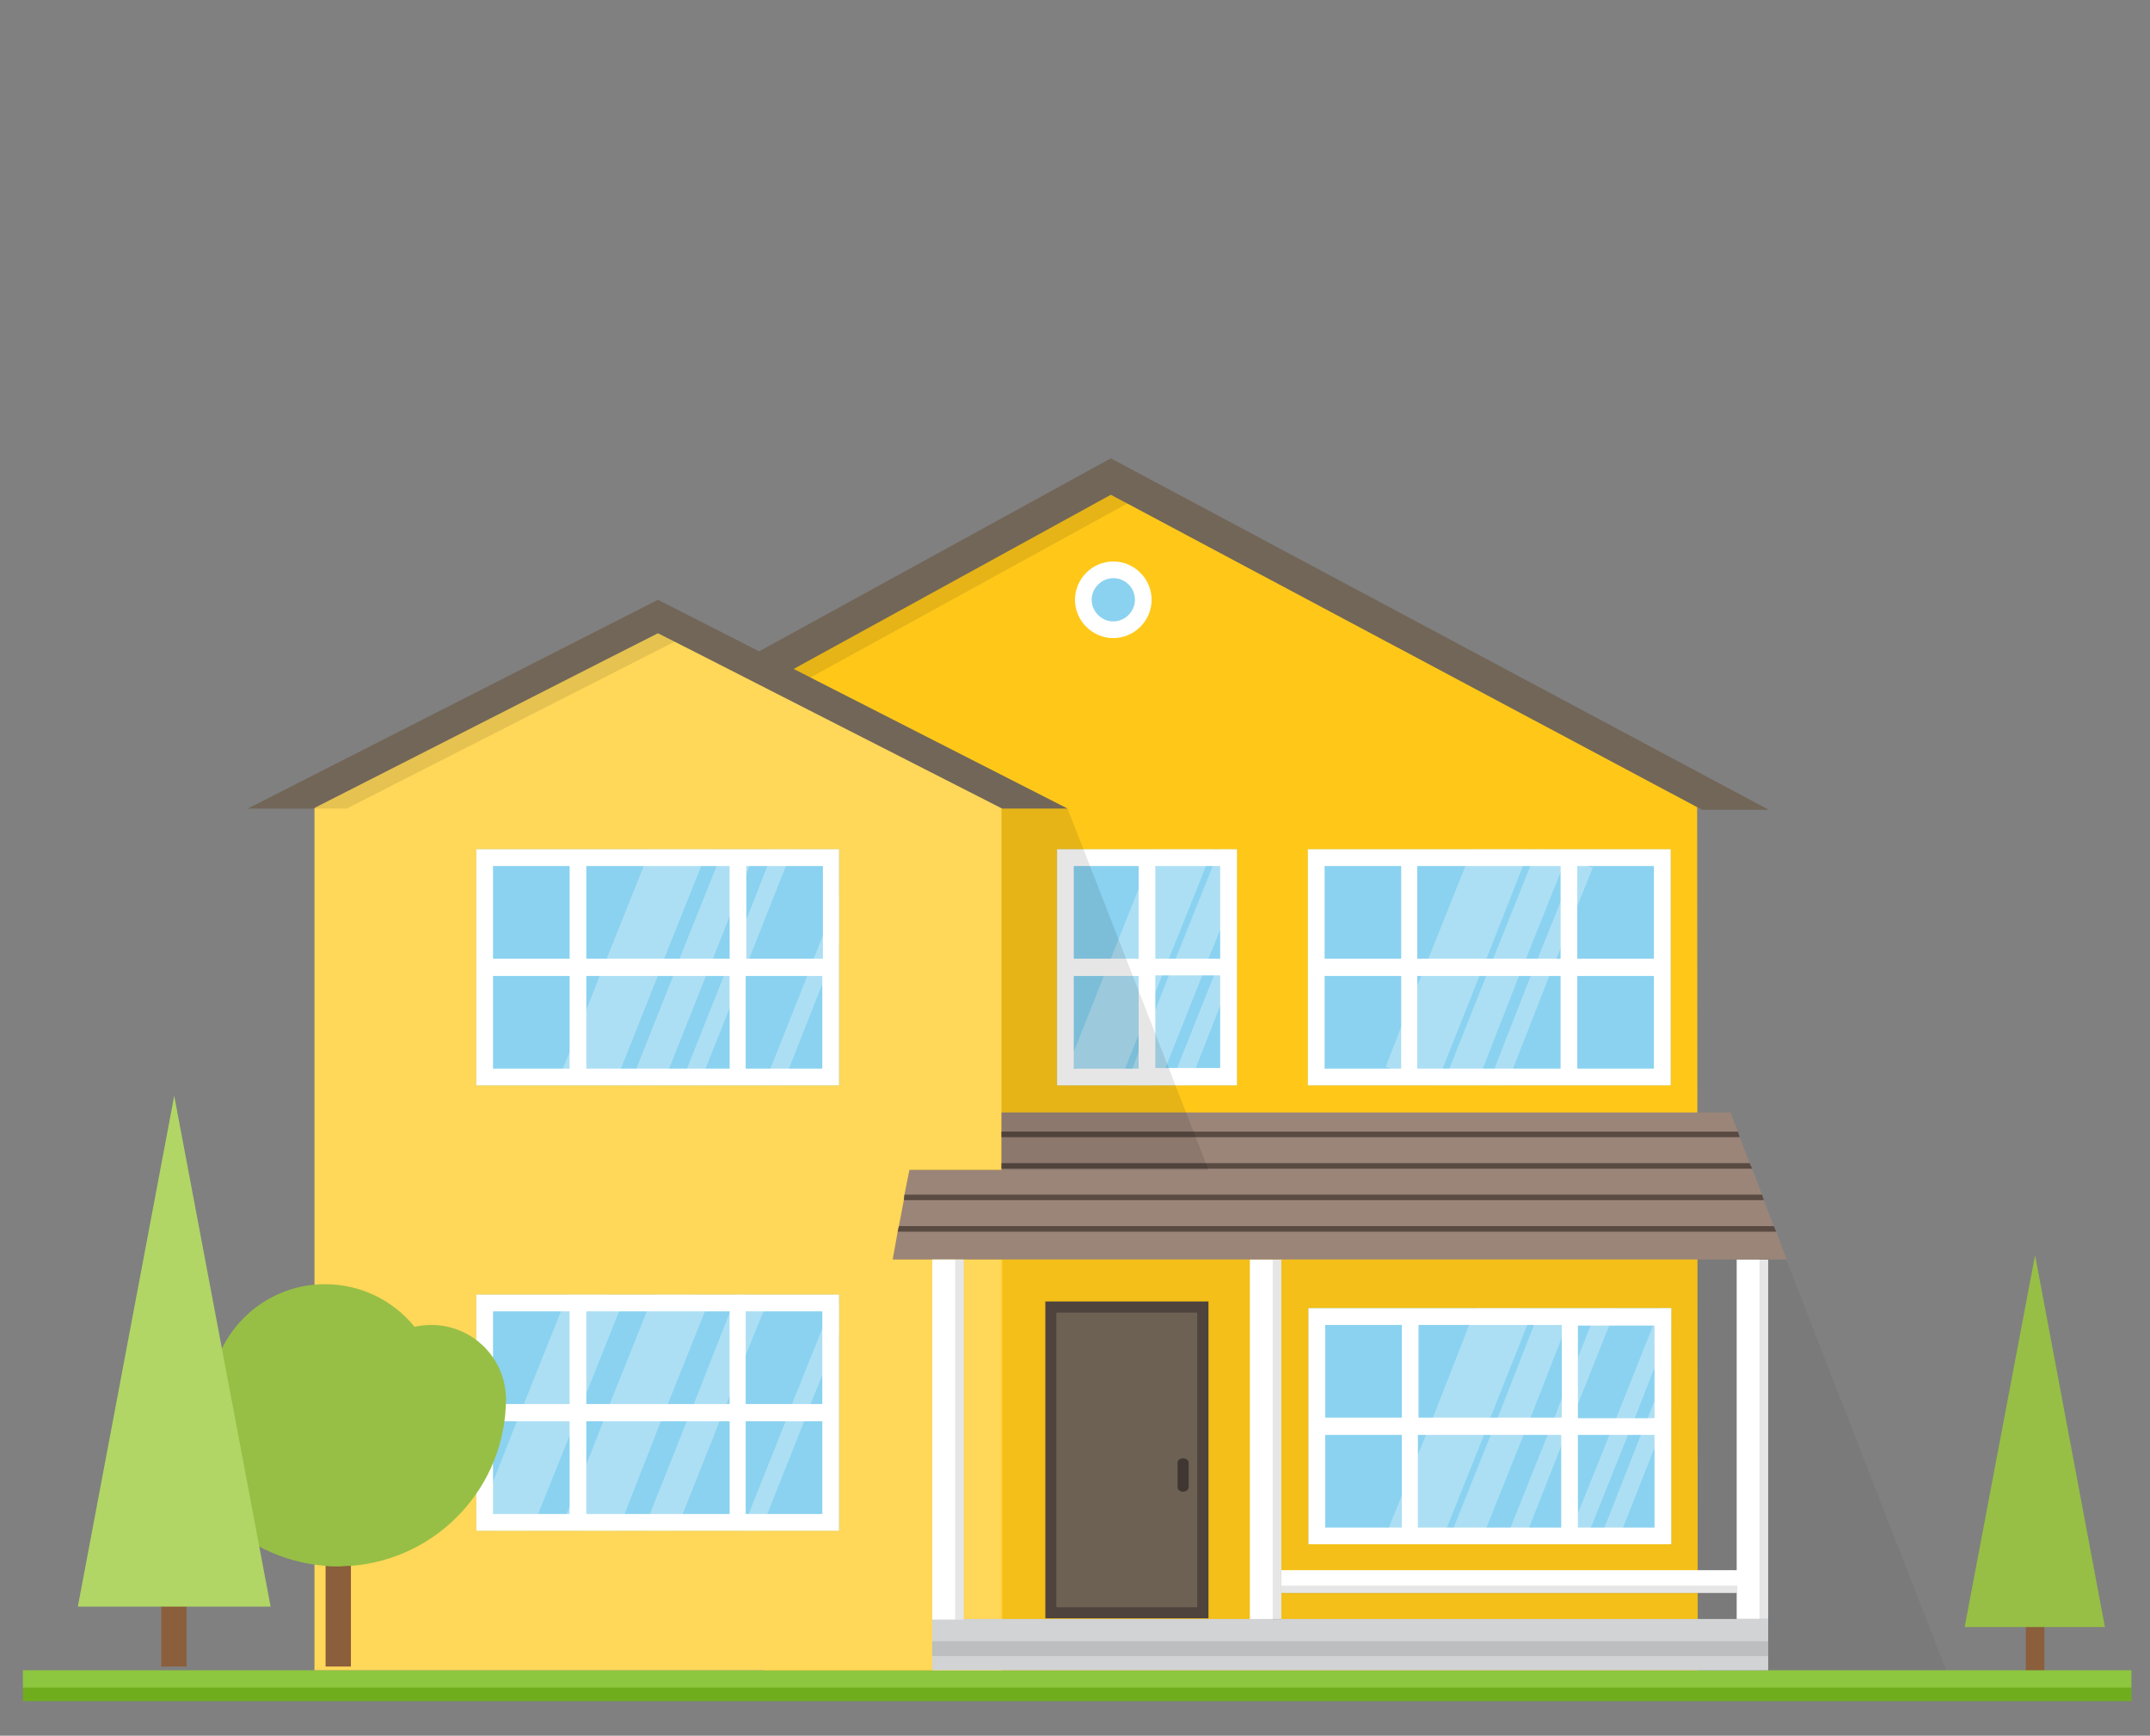 <?xml version="1.0" encoding="utf-8"?>
<!-- Generator: Adobe Illustrator 24.0.0, SVG Export Plug-In . SVG Version: 6.00 Build 0)  -->
<svg version="1.1" id="Layer_1" xmlns="http://www.w3.org/2000/svg" xmlns:xlink="http://www.w3.org/1999/xlink" x="0px" y="0px" viewBox="0 0 348 281" style="enable-background:new 0 0 348 281;" xml:space="preserve">
  <rect x="0" y="0" width="348" height="281" fill="#808080" stroke="none"/>
  <style type="text/css">
	.st0{fill:#97BF45;}
	.st1{fill:#B1D665;}
	.st2{fill:#8B5E3C;}
	.st3{fill:#8DC63F;}
	.st4{fill:#70AD1D;}
	.st5{fill:#A7A9AC;}
	.st6{fill:#FFC819;}
	.st7{fill:#FFD759;}
	.st8{fill:#524640;}
	.st9{fill:#726658;}
	.st10{opacity:5.000000e-02;}
	.st11{fill:#FFFFFF;}
	.st12{fill:#9B8579;}
	.st13{fill:#D1D3D4;}
	.st14{fill:#BCBEC0;}
	.st15{opacity:0.1;}
	.st16{fill:#594A42;}
	.st17{fill:#8AD2F0;}
	.st18{fill:#403732;}
	.st19{opacity:0.3;fill:#FFFFFF;}
</style>
  <title>Web-graphics_AP</title>
  <path class="st0" d="M587.5,287.9c3,0,5.7,1.4,7.4,3.5c0.4-0.1,0.9-0.2,1.4-0.2c3.4,0,6.2,2.8,6.2,6.2h-24.6
	C577.9,292.1,582.2,287.9,587.5,287.9z" />
  <polygon class="st1" points="582.9,314.6 567,314.6 574.9,272.2 " />
  <g>
    <g>
      <rect x="327.9" y="252.2" class="st2" width="3" height="18.3" />
      <polygon class="st0" points="340.7,263.4 318,263.4 329.4,203.2 		" />
    </g>
    <rect x="3.7" y="270.4" class="st3" width="341.3" height="2.9" />
    <rect x="3.7" y="273.2" class="st4" width="341.3" height="2.2" />
    <g>
      <rect x="150.9" y="268" class="st5" width="135.3" height="2.4" />
      <polygon class="st6" points="274.7,127.7 180.2,77.7 123.6,108.8 123.6,270.4 274.8,270.4 		" />
      <polygon class="st7" points="50.9,130.1 106.5,102.5 162.1,130.2 162.1,189.4 147.2,189.4 144.5,203.9 162.1,203.9 162.1,270.4 
			50.9,270.4 		" />
      <rect x="169.2" y="210.7" class="st8" width="26.4" height="51.3" />
      <rect x="158.5" y="225" transform="matrix(-1.836970e-16 1 -1 -1.836970e-16 418.785 54.005)" class="st9" width="47.7" height="22.8" />
      <polygon class="st10" points="162.3,203.9 162.3,270.4 315,270.4 289.1,203.9 		" />
      <rect x="281.1" y="203.9" class="st11" width="5.1" height="58.2" />
      <rect x="202.3" y="203.9" class="st11" width="5.1" height="58.3" />
      <polygon class="st12" points="289.2,203.9 144.5,203.9 145.3,199.4 145.5,198.5 146.3,194.3 146.4,193.4 147.2,189.4 162.1,189.4 
			162.1,180.1 280.1,180.1 281.3,183.2 281.6,184.1 283.2,188.3 283.6,189.2 285.2,193.4 285.5,194.3 287.1,198.5 287.5,199.4 		" />
      <rect x="150.9" y="262.1" class="st13" width="135.3" height="8.3" />
      <rect x="150.9" y="265.7" class="st14" width="135.3" height="2.4" />
      <rect x="207.4" y="254.2" class="st11" width="73.8" height="3.7" />
      <rect x="207.4" y="256.7" class="st15" width="73.8" height="1.3" />
      <g>
        <g>
          <polygon class="st16" points="281.6,184.1 162.1,184.1 162.1,183.2 281.3,183.2 				" />
        </g>
        <g>
          <polygon class="st16" points="283.6,189.2 162.1,189.2 162.1,188.3 283.2,188.3 				" />
        </g>
        <g>
          <polygon class="st16" points="285.5,194.3 146.3,194.3 146.4,193.4 285.2,193.4 				" />
        </g>
        <g>
          <polygon class="st16" points="287.5,199.4 145.3,199.4 145.5,198.5 287.1,198.5 				" />
        </g>
      </g>
      <path class="st17" d="M185,97.1c0,2.7-2.2,4.9-4.9,4.9s-4.9-2.2-4.9-4.9c0-2.7,2.2-4.9,4.9-4.9S185,94.4,185,97.1z" />
      <g>
        <path class="st11" d="M180.2,103.3c-3.4,0-6.2-2.8-6.2-6.2c0-3.4,2.8-6.2,6.2-6.2c3.4,0,6.2,2.8,6.2,6.2
				C186.4,100.5,183.6,103.3,180.2,103.3z M180.2,93.6c-1.9,0-3.5,1.6-3.5,3.5c0,1.9,1.6,3.5,3.5,3.5c1.9,0,3.5-1.6,3.5-3.5
				C183.7,95.1,182.1,93.6,180.2,93.6z" />
      </g>
      <polygon class="st15" points="111.9,102.5 56.1,130.9 45.5,130.9 106.6,99.8 		" />
      <polygon class="st15" points="181.5,76.2 125.1,107.1 130.6,110 183.4,81 		" />
      <polygon class="st15" points="156,203.9 154.6,203.9 154.6,262.1 156,262.1 		" />
      <g>
        <path class="st18" d="M191.5,241.5c-0.5,0-0.9-0.3-0.9-0.7v-4c0-0.4,0.4-0.7,0.9-0.7c0.5,0,0.9,0.3,0.9,0.7v4
				C192.4,241.1,192,241.5,191.5,241.5z" />
      </g>
      <rect x="77.1" y="137.5" class="st17" width="58.7" height="38.2" />
      <rect x="77.1" y="209.6" class="st17" width="58.7" height="38.2" />
      <rect x="211.8" y="211.8" class="st17" width="58.7" height="38.2" />
      <rect x="211.7" y="137.5" class="st17" width="58.7" height="38.2" />
      <rect x="171.1" y="137.5" class="st17" width="29.1" height="38.2" />
      <polygon class="st19" points="247.6,137.5 246.5,140.2 240.6,155.2 239.5,157.9 233.5,173 232.4,175.7 231.9,175.7 225.1,173 
			224.3,172.7 226.7,166.5 229.4,159.6 230.1,157.9 231.2,155.2 237.2,140.2 238.2,137.5 		" />
      <polygon class="st19" points="253.5,138.8 252.6,141.2 247,155.2 245.9,157.9 240,173 238.9,175.7 233.6,175.7 234.6,173 
			240.6,157.9 241.7,155.2 247.7,140.2 248.7,137.5 250.2,137.5 		" />
      <polygon class="st19" points="257.8,140.5 255.3,146.7 252.6,153.5 251.9,155.2 250.8,157.9 244.9,173 243.8,175.7 240.8,175.7 
			241.9,173 247.8,157.9 248.9,155.2 252.6,146 255.2,139.5 257,140.2 		" />
      <polygon class="st19" points="196.2,137.5 195.2,140.2 189.2,155.2 188.1,157.9 187,160.7 184.3,167.5 182.1,173 181,175.7 
			181,175.7 181,175.7 174.2,173 173.8,172.8 172.9,172.5 173.8,170.3 178.7,157.9 179.8,155.2 184.3,143.9 186.8,137.5 		" />
      <polygon class="st19" points="200.2,137.8 200.2,143.7 197.5,150.5 195.6,155.2 194.6,157.9 188.6,173 187.5,175.7 182.2,175.7 
			183.3,173 184.3,170.3 187,163.5 189.2,157.9 190.3,155.2 196.3,140.2 197.4,137.5 199.3,137.5 		" />
      <polygon class="st19" points="200.2,148.5 200.2,156 197.5,162.8 193.5,173 192.4,175.7 189.4,175.7 190.5,173 196.5,157.9 		" />
      <polygon class="st19" points="100.8,210.7 100.2,212.3 94.9,225.6 92.2,232.4 87.1,245.1 86.1,247.8 79.8,247.8 77.1,246.7 
			79.8,239.9 83.7,230 84.8,227.3 90.8,212.3 91.9,209.6 98.1,209.6 		" />
      <polygon class="st19" points="114.7,210.7 114.1,212.3 108.1,227.3 107,230 101.1,245.1 100,247.8 93.7,247.8 91,246.7 
			91.7,245.1 92.2,243.9 94.9,237.1 97.7,230 98.7,227.3 104.7,212.3 105.8,209.6 112,209.6 		" />
      <polygon class="st19" points="124.1,210.9 123.6,212.3 122.1,215.9 119.4,222.7 117.6,227.3 116.5,230 110.5,245.1 109.5,247.8 
			104.1,247.8 105.2,245.1 111.2,230 112.3,227.3 118.2,212.3 119.3,209.6 120.7,209.6 		" />
      <polygon class="st19" points="135.8,211.2 135.8,215.8 134.5,219.2 133.1,222.6 131.2,227.3 130.2,230 124.2,245.1 123.1,247.8 
			120.1,247.8 121.2,245.1 122.1,242.8 127.2,230 128.2,227.3 133.1,215.1 134.2,212.3 134.8,210.8 		" />
      <polygon class="st19" points="248,212.6 247.2,214.5 241.2,229.6 240.2,232.3 234.2,247.3 233.1,250 227.6,250 224.3,248.7 
			224.8,247.3 226.9,242.1 229.6,235.3 230.8,232.3 231.9,229.6 237.8,214.5 238.9,211.8 245.9,211.8 		" />
      <polygon class="st19" points="253.5,214.9 252.7,216.8 247.7,229.6 246.6,232.3 240.6,247.3 239.6,250 234.2,250 235.3,247.3 
			241.3,232.3 242.4,229.6 248.3,214.5 248.9,213 252.7,214.5 252.7,214.5 		" />
      <polygon class="st19" points="261.6,211.8 260.5,214.5 255.4,227.3 252.7,234.1 247.5,247.3 246.4,250 243.4,250 244.5,247.3 
			250.5,232.3 251.6,229.6 252.7,226.6 255.4,219.8 257.5,214.5 258.6,211.8 		" />
      <polygon class="st19" points="270.5,211.8 270.5,214.6 267.8,221.4 264.6,229.6 263.5,232.3 257.5,247.3 256.4,250 254.1,250 
			253.5,249.8 255.4,245 260.5,232.3 261.6,229.6 267.6,214.5 268.6,211.8 		" />
      <polygon class="st19" points="270.5,220 270.5,227.5 267.8,234.4 262.7,247.3 261.6,250 258.6,250 259.7,247.3 265.6,232.3 
			266.7,229.6 267.8,226.8 		" />
      <polygon class="st19" points="114.6,137.5 113.5,140.2 107.5,155.2 106.5,157.9 100.5,173 99.4,175.7 97.3,175.7 91,173.2 
			91.1,173 92.2,170.3 94.9,163.5 97.1,157.9 98.2,155.2 104.2,140.2 105.2,137.5 		" />
      <polygon class="st19" points="121.7,139.3 119.4,145 115.4,155.2 114.3,157.9 108.3,173 107.2,175.7 101.9,175.7 103,173 
			109,157.9 110,155.2 116,140.2 117.1,137.5 		" />
      <polygon class="st19" points="128.3,137.5 127.2,140.2 122.1,153.1 119.4,159.9 114.2,173 113.1,175.7 110.2,175.7 111.2,173 
			117.2,157.9 118.3,155.2 119.4,152.4 122.1,145.6 124.2,140.2 125.3,137.5 		" />
      <polygon class="st19" points="135.8,144.9 135.8,152.5 133.6,157.9 133.1,159.3 127.7,173 126.6,175.7 123.6,175.7 124.7,173 
			130.7,157.9 131.7,155.2 133.1,151.7 134.5,148.3 		" />
      <path class="st11" d="M107.5,155.2l-1.1,2.7h1.1l1.1-2.7H107.5z M107.5,155.2l-1.1,2.7h1.1l1.1-2.7H107.5z M107.5,155.2l-1.1,2.7
			h1.1l1.1-2.7H107.5z M77.1,137.5v38.2h58.7v-38.2H77.1z M120.8,140.2h12.4v15h-12.4V140.2z M92.2,173H79.8v-15h12.4V173z
			 M92.2,155.2H79.8v-15h12.4V155.2z M118.1,173H94.9v-15h23.2V173z M118.1,155.2H94.9v-15h23.2V155.2z M133.1,173h-12.4v-15h12.4
			V173z M107.5,155.2l-1.1,2.7h1.1l1.1-2.7H107.5z M107.5,155.2l-1.1,2.7h1.1l1.1-2.7H107.5z M107.5,155.2l-1.1,2.7h1.1l1.1-2.7
			H107.5z M107.5,155.2l-1.1,2.7h1.1l1.1-2.7H107.5z" />
      <path class="st11" d="M94.9,227.3v-1.7l-2.7,6.8v11.5l2.7-6.8v-7h15l1.1-2.7H94.9z M94.9,227.3v-1.7l-2.7,6.8v11.5l2.7-6.8v-7h15
			l1.1-2.7H94.9z M94.9,227.3v-1.7l-2.7,6.8v11.5l2.7-6.8v-7h15l1.1-2.7H94.9z M77.1,209.6v38.2h58.7v-38.2H77.1z M79.8,212.3h12.4
			v15H79.8V212.3z M92.2,245.1H79.8v-15h12.4V245.1z M118.1,245.1H94.9v-15h23.2V245.1z M118.1,227.3H94.9v-15h23.2V227.3z
			 M133.1,245.1h-12.4v-15h12.4V245.1z M133.1,227.3h-12.4v-15h12.4V227.3z M94.9,227.3v-1.7l-2.7,6.8v11.5l2.7-6.8v-7h15l1.1-2.7
			H94.9z M94.9,227.3v-1.7l-2.7,6.8v11.5l2.7-6.8v-7h15l1.1-2.7H94.9z M94.9,227.3v-1.7l-2.7,6.8v11.5l2.7-6.8v-7h15l1.1-2.7H94.9z
			 M94.9,227.3v-1.7l-2.7,6.8v11.5l2.7-6.8v-7h15l1.1-2.7H94.9z" />
      <path class="st11" d="M241.2,229.6l-1.1,2.7h1.1l1.1-2.7H241.2z M241.2,229.6l-1.1,2.7h1.1l1.1-2.7H241.2z M241.2,229.6l-1.1,2.7
			h1.1l1.1-2.7H241.2z M241.2,229.6l-1.1,2.7h1.1l1.1-2.7H241.2z M241.2,229.6l-1.1,2.7h1.1l1.1-2.7H241.2z M211.8,211.8V250h58.7
			v-38.2H211.8z M229.6,214.5h23.2v15h-23.2V214.5z M214.5,214.5h12.4v15h-12.4V214.5z M214.5,232.3h12.4v15h-12.4V232.3z
			 M252.7,247.3h-23.2v-15h23.2V247.3z M267.8,247.3h-12.4v-15h12.4V247.3z M267.8,229.6h-12.4v-15h12.4V229.6z M241.2,229.6
			l-1.1,2.7h1.1l1.1-2.7H241.2z M241.2,229.6l-1.1,2.7h1.1l1.1-2.7H241.2z M241.2,229.6l-1.1,2.7h1.1l1.1-2.7H241.2z M241.2,229.6
			l-1.1,2.7h1.1l1.1-2.7H241.2z" />
      <path class="st11" d="M240.6,155.2l-1.1,2.7h1.1l1.1-2.7H240.6z M240.6,155.2l-1.1,2.7h1.1l1.1-2.7H240.6z M240.6,155.2l-1.1,2.7
			h1.1l1.1-2.7H240.6z M211.7,137.5v38.2h58.7v-38.2H211.7z M214.4,140.2h12.4v15h-12.4V140.2z M214.4,173v-15h12.4v15H214.4z
			 M252.6,173h-23.2v-15h23.2V173z M252.6,155.2h-23.2v-15h23.2V155.2z M267.7,173h-12.4v-15h12.4V173z M267.7,155.2h-12.4v-15h12.4
			V155.2z M240.6,155.2l-1.1,2.7h1.1l1.1-2.7H240.6z M240.6,155.2l-1.1,2.7h1.1l1.1-2.7H240.6z" />
      <path class="st11" d="M171.1,137.5v38.2h29.1v-38.2H171.1z M173.8,140.2h10.5v15h-10.5V140.2z M184.3,173h-10.5v-15h10.5V173z
			 M197.5,157.9v15H187v-15H197.5z M197.5,155.2H187v-15h10.5V155.2z" />
      <polygon class="st9" points="172.8,130.9 162.2,130.9 106.5,102.5 50.7,130.9 40.1,130.9 106.5,97.1 		" />
      <polygon class="st9" points="179.8,74.2 121.5,106.2 127,109.1 179.8,80.1 275.5,131.1 286.3,131.1 		" />
      <polygon class="st15" points="162.1,130.9 162.1,189.4 195.6,189.4 172.8,130.9 		" />
      <rect x="150.9" y="203.9" class="st11" width="5.1" height="58.3" />
      <rect x="154.6" y="203.9" class="st15" width="1.4" height="58.3" />
      <rect x="284.8" y="203.8" class="st15" width="1.4" height="58.3" />
      <rect x="206" y="203.9" class="st15" width="1.4" height="58.3" />
    </g>
  </g>
  <g>
    <g>
      <rect x="52.7" y="250.8" class="st2" width="4.1" height="19" />
      <path class="st0" d="M81.9,226.4c0,14.3-11.1,26.1-25.2,27.1h0c-0.7,0-1.3,0.1-2,0.1h0c-0.7,0-1.4,0-2-0.1h0
			c-14.1-1.1-25.2-12.8-25.2-27.1H81.9z" />
    </g>
    <g>
      <rect x="26.1" y="244.6" class="st2" width="4.1" height="25.2" />
    </g>
  </g>
  <path class="st0" d="M52.6,207.9c5.9,0,11.1,2.7,14.5,6.9c0.9-0.2,1.8-0.3,2.7-0.3c6.7,0,12.1,5.4,12.1,12.1H34
	C34,216.3,42.3,207.9,52.6,207.9z" />
  <polygon class="st1" points="43.8,260.1 12.6,260.1 28.2,177.4 " />
</svg>